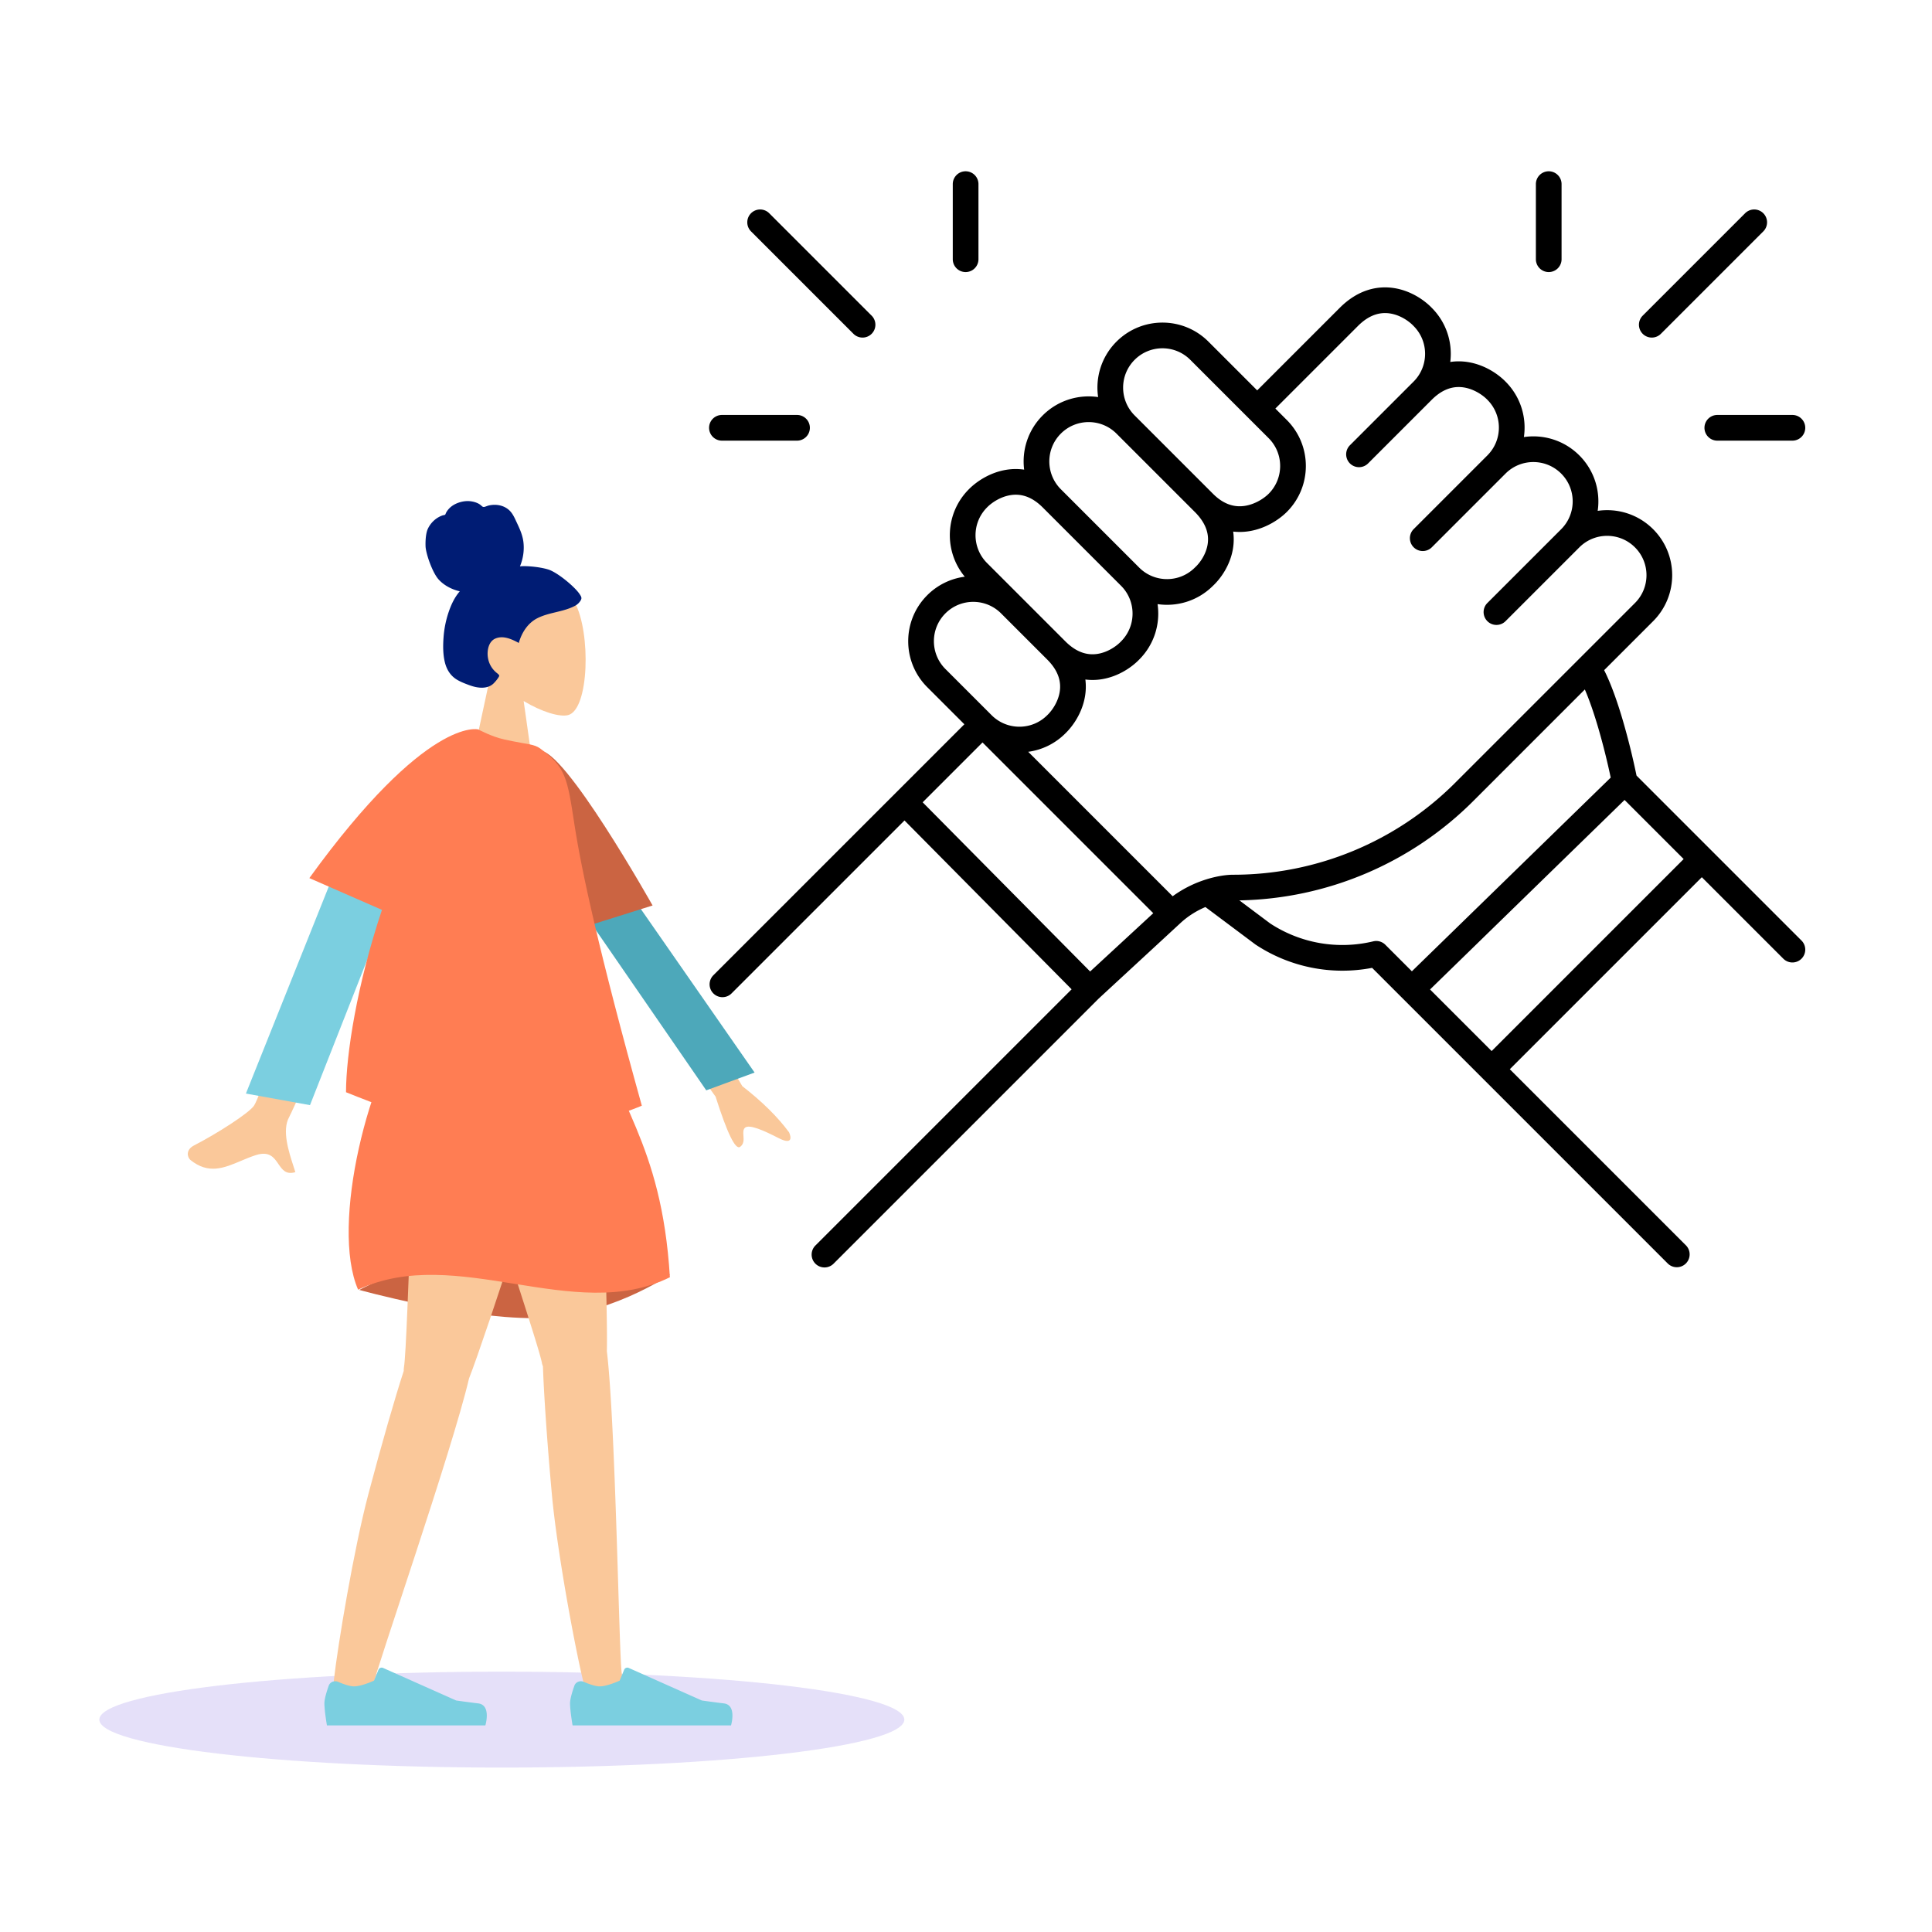 <svg xmlns="http://www.w3.org/2000/svg" width="564" height="564" fill="none"><path fill="#000" fill-rule="evenodd" d="M281.888 50a3.75 3.75 0 0 1 3.75 3.75v21.923a3.75 3.75 0 0 1-7.5 0V53.75a3.75 3.75 0 0 1 3.75-3.75m170.224 0a3.75 3.75 0 0 1 3.75 3.75v21.923a3.75 3.75 0 0 1-7.5 0V53.75a3.75 3.75 0 0 1 3.75-3.75M219.25 62.25a3.75 3.75 0 0 1 5.304 0l29.897 29.897a3.749 3.749 0 1 1-5.303 5.304L219.25 67.554a3.75 3.75 0 0 1 0-5.304m295.5 0a3.75 3.75 0 0 1 0 5.304L484.852 97.45a3.75 3.75 0 0 1-5.303-5.304l29.897-29.897a3.75 3.75 0 0 1 5.304 0m-96.761 27.638c-2.184-2.274-6.049-4.958-10.845-5.76-5.061-.845-10.783.481-16.032 5.73l-24.105 24.106-14.23-14.23c-7.413-7.413-19.434-7.413-26.847 0-4.411 4.411-6.198 10.453-5.36 16.185-5.732-.838-11.774.948-16.184 5.36-4.319 4.317-6.122 10.198-5.41 15.821a17 17 0 0 0-5.249.052c-4.799.79-8.693 3.44-10.898 5.683-6.979 6.991-7.374 18.069-1.184 25.522a18.9 18.9 0 0 0-10.956 5.4c-7.414 7.414-7.414 19.434 0 26.848l10.831 10.83-20.099 20.098-.017.017-53.154 53.153a3.75 3.75 0 0 0 5.304 5.303l50.492-50.491 48.788 49.288-74.796 74.795a3.75 3.75 0 0 0 5.303 5.304l77.382-77.381 23.902-22.074c2.315-2.138 4.857-3.635 7.263-4.657l14.526 10.873q.09.067.184.13a45.96 45.96 0 0 0 33.957 6.751l86.293 86.293a3.75 3.75 0 0 0 5.304-5.303l-51.4-51.4 56.054-56.054 23.792 23.792a3.75 3.75 0 0 0 5.303 0 3.75 3.75 0 0 0 0-5.303l-26.436-26.436-.007-.007-.008-.008-21.707-21.707a206 206 0 0 0-3.97-16.009c-1.519-5.18-3.383-10.625-5.483-14.763l14.303-14.302c7.413-7.414 7.413-19.434 0-26.847-4.412-4.411-10.453-6.198-16.185-5.36.838-5.732-.949-11.773-5.36-16.184s-10.453-6.198-16.184-5.36c.836-5.724-.944-11.757-5.343-16.167-2.2-2.249-6.088-4.908-10.887-5.701a16.9 16.9 0 0 0-5.264-.05c.707-5.607-1.087-11.468-5.381-15.78m-5.333 21.514c4.485-4.484 4.485-11.756 0-16.24l-.06-.062c-1.33-1.392-3.816-3.094-6.689-3.574-2.63-.44-5.926.07-9.492 3.636l-24.105 24.105 3.341 3.341c7.414 7.413 7.414 19.433 0 26.847l-.011.011c-2.226 2.209-6.147 4.821-10.946 5.599a17.2 17.2 0 0 1-4.696.12c.243 1.741.196 3.45-.083 5.09-.817 4.793-3.546 8.62-5.861 10.776-4.406 4.373-10.422 6.143-16.131 5.308.836 5.72-.942 11.747-5.332 16.156-2.187 2.27-6.054 4.951-10.851 5.751a16.8 16.8 0 0 1-4.894.104 16.8 16.8 0 0 1-.104 4.894c-.8 4.796-3.481 8.664-5.751 10.85a18.9 18.9 0 0 1-10.826 5.359l42.166 42.166a33.6 33.6 0 0 1 8.936-4.638c3.527-1.207 6.704-1.65 8.761-1.641a91.6 91.6 0 0 0 64.761-26.828l52.5-52.498c4.485-4.485 4.485-11.756 0-16.241-4.482-4.482-11.748-4.485-16.234-.007l-.006.007-21.544 21.544a3.75 3.75 0 0 1-5.304-5.303l21.544-21.544c4.485-4.485 4.484-11.756 0-16.241-4.483-4.482-11.748-4.485-16.234-.006l-.007.006-21.545 21.545a3.75 3.75 0 0 1-5.303-5.303l21.545-21.545c4.484-4.485 4.484-11.756 0-16.24l-.033-.034c-1.349-1.383-3.863-3.076-6.756-3.554-2.655-.439-5.942.076-9.453 3.587l-18.578 18.579a3.75 3.75 0 1 1-5.304-5.303zM336.67 266.585l-49.847-49.847-17.474 17.474 48.891 49.392zm-25.651-79.346c3.558 3.558 6.853 4.069 9.486 3.63 2.876-.48 5.366-2.181 6.698-3.572l.057-.058c4.462-4.462 4.484-11.683.067-16.172l-.026-.026-22.915-22.915c-3.496-3.496-6.779-4.012-9.441-3.574-2.899.477-5.421 2.168-6.775 3.548l-.025.026c-4.485 4.484-4.485 11.755 0 16.24l9.327 9.327.065.064zm-1.33-44.417 22.838 22.838.036.036.033.033.021.021c.01.011.008.008.001.002l.009.008c4.489 4.421 11.714 4.399 16.177-.064l.058-.057.051-.048c1.408-1.299 3.125-3.739 3.608-6.576.442-2.588-.06-5.902-3.717-9.56l-22.874-22.873c-4.485-4.485-11.756-4.485-16.241 0-4.485 4.484-4.485 11.755 0 16.24m21.544-21.543 22.874 22.873c3.423 3.423 6.691 3.946 9.387 3.509 2.922-.473 5.48-2.148 6.859-3.514 4.48-4.486 4.478-11.753-.005-16.235l-22.874-22.874c-4.484-4.485-11.756-4.485-16.241 0-4.483 4.482-4.485 11.75-.005 16.235zm131.42 79.997-32.56 32.56a99.1 99.1 0 0 1-68.288 29.008l9.011 6.746a38.46 38.46 0 0 0 30.068 5.212 3.75 3.75 0 0 1 3.529.994l7.752 7.751 58.041-56.546a200 200 0 0 0-3.63-14.489c-1.219-4.158-2.56-8.097-3.923-11.236m11.6 32.252-56.784 55.323 17.98 17.98 56.054-56.054zm-182.071-54.519c-4.489-4.433-11.722-4.415-16.189.052-4.485 4.485-4.485 11.756 0 16.241l13.482 13.481c4.485 4.485 11.756 4.485 16.24 0l.058-.056c1.391-1.332 3.092-3.823 3.572-6.698.439-2.633-.072-5.928-3.629-9.486zM207 124.887a3.75 3.75 0 0 1 3.75-3.75h21.923a3.75 3.75 0 0 1 0 7.5H210.75a3.75 3.75 0 0 1-3.75-3.75m290.577 0a3.75 3.75 0 0 1 3.75-3.75h21.923a3.75 3.75 0 0 1 0 7.5h-21.923a3.75 3.75 0 0 1-3.75-3.75" clip-rule="evenodd"/><path fill="#5232DB" d="M146.5 516C81.607 516 29 509.732 29 502s52.607-14 117.5-14S264 494.268 264 502s-52.607 14-117.5 14" opacity=".15"/><path fill="#FAC89A" fill-rule="evenodd" d="M152.867 204.646c5.31 3.197 10.527 4.742 12.976 4.111 6.142-1.581 6.706-24.027 1.955-32.876s-29.18-12.705-30.411 4.827c-.428 6.085 2.13 11.515 5.908 15.946l-6.775 31.55h19.68z" clip-rule="evenodd"/><path fill="#001C74" fill-rule="evenodd" d="M160.024 166.242c-2.689-.819-6.593-1.097-8.235-.909.934-2.236 1.305-4.727 1.003-7.153-.294-2.357-1.348-4.364-2.323-6.467-.45-.969-.959-1.933-1.718-2.674-.774-.756-1.753-1.254-2.78-1.492-1.05-.244-2.149-.224-3.201-.003-.466.098-.883.311-1.34.429-.468.121-.694-.171-1.034-.465-.818-.708-2.016-1.057-3.051-1.183-1.161-.14-2.365.035-3.472.416-1.078.372-2.113.974-2.892 1.852-.347.391-.662.836-.867 1.327-.084.202-.098.321-.299.395-.186.068-.404.07-.596.135-1.858.629-3.447 2.063-4.311 3.905-.505 1.074-.744 2.966-.679 5.086.066 2.12 1.982 7.652 3.774 9.67 1.6 1.801 3.951 2.989 6.22 3.51-1.506 1.72-2.509 3.869-3.25 6.055a29.6 29.6 0 0 0-1.488 7.355c-.175 2.389-.191 4.915.37 7.252.524 2.186 1.645 3.979 3.517 5.117.857.521 1.78.912 2.707 1.27.915.353 1.832.696 2.79.894 1.812.374 3.901.31 5.297-1.132.504-.52 1.057-1.173 1.424-1.807.132-.229.212-.378.052-.601-.193-.268-.503-.472-.75-.681-1.408-1.193-2.279-2.784-2.499-4.675-.223-1.919.293-4.396 2.161-5.233 2.305-1.034 4.843.152 6.892 1.258.871-3.07 2.659-5.834 5.462-7.243 3.101-1.558 6.66-1.74 9.846-3.077.831-.349 1.677-.744 2.288-1.454.256-.296.555-.681.657-1.074.134-.515-.198-.947-.455-1.349-1.363-2.13-6.531-6.434-9.22-7.254" clip-rule="evenodd"/><path fill="#CB6442" fill-rule="evenodd" d="M104.874 376.556s29.507 8.246 50.916 8.246 39.77-12.698 39.77-12.698-28.875-8.463-47.56-8.463-43.126 12.915-43.126 12.915" clip-rule="evenodd"/><path fill="#FAC89A" fill-rule="evenodd" d="M158.494 398.853a4.7 4.7 0 0 1-.302-1.001c-1.341-7.306-29.33-88.581-30.999-102.813l46.649 8.491c1.27 10.821 3.667 77.712 3.315 90.907 2.581 21.384 3.541 89.292 4.361 94.133.863 5.094-9.803 8.295-11.332 1.948-2.434-10.099-7.577-37.754-9.087-54.343-1.416-15.552-2.339-29.479-2.605-37.322" clip-rule="evenodd"/><path fill="#FAC89A" fill-rule="evenodd" d="M117.864 400.206q-.031-.513.058-1.043c1.241-7.324 2.753-87.527 6.054-101.472l40.932 18.18c-2.51 10.602-23.149 74.281-27.995 86.56-4.892 20.977-27.23 85.121-28.116 89.951-.932 5.081-12.05 4.445-11.316-2.041 1.17-10.322 5.8-38.067 10.058-54.172 3.991-15.098 7.891-28.502 10.325-35.963" clip-rule="evenodd"/><path fill="#7BCFE0" fill-rule="evenodd" d="M170.42 490.977c-1.077-.459-2.351.015-2.742 1.119-.577 1.627-1.266 3.843-1.266 5.133 0 2.216.739 6.467.739 6.467H213.4s1.803-5.954-2.081-6.429-6.453-.857-6.453-.857l-21.328-9.5a1 1 0 0 0-1.331.533l-1.311 3.177s-3.596 1.676-5.844 1.676c-1.261 0-3.186-.702-4.632-1.319m-71.712 0c-1.076-.459-2.35.015-2.742 1.119-.576 1.627-1.266 3.843-1.266 5.133 0 2.216.739 6.467.739 6.467h46.25s1.802-5.954-2.082-6.429-6.453-.857-6.453-.857l-21.328-9.5a1 1 0 0 0-1.331.533l-1.311 3.177s-3.596 1.676-5.844 1.676c-1.261 0-3.185-.702-4.632-1.319" clip-rule="evenodd"/><path fill="#FF7D53" fill-rule="evenodd" d="M120.94 296.198s27.733-7.927 52.48 0c5.74 26.165 19.687 36.549 22.14 76.664-27.88 13.841-62.32-9.87-91.02 3.627-8.2-18.879 3.28-64.345 16.4-80.291" clip-rule="evenodd"/><path fill="#FAC89A" fill-rule="evenodd" d="M74.163 322.753c3-4.528 30.224-83.273 30.224-83.273l17.803 2.337s-36.133 81.356-37.785 84.303c-2.145 3.828-.124 10.045 1.245 14.26.212.652.409 1.256.572 1.797-2.754.832-3.826-.735-4.956-2.387-1.276-1.866-2.626-3.841-6.558-2.588-1.52.483-2.977 1.099-4.4 1.7-4.92 2.076-9.439 3.983-14.711-.274-.836-.675-1.562-2.908 1.05-4.247 6.509-3.338 16.05-9.415 17.516-11.628m142.55-5.659-43.491-72.761-10.861 10.934 46.532 64.863q5.14 16.139 7.169 14.664c1.141-.829 1.05-2.09.967-3.252-.064-.905-.125-1.75.405-2.282 1.208-1.217 5.681.839 9.842 2.972s3.711-.305 3.07-1.683q-4.93-6.696-13.633-13.455" clip-rule="evenodd"/><path fill="#7BCFE0" d="m99.5 250.002 16.932 6.716-25.939 65.902-18.705-3.384z"/><path fill="#4DA8BA" d="m177.692 251.876-11.704 8.092 40.188 58.331 14.108-5.194z"/><path fill="#CB6442" fill-rule="evenodd" d="m157.437 224.809 1.401-.918-1.401-4.7c7.063-1.179 33.068 45.144 33.068 45.144l-18.94 5.952c-9.945-17.483-14.652 1.229-14.128-45.478" clip-rule="evenodd"/><path fill="#FF7D53" d="M90.305 256.336c34.342-47.419 49.287-43.404 49.287-43.404s3.927 2.124 7.506 2.905c.856.187 1.712.366 2.553.542 4.158.871 6.319.847 8.053 2.129 7.445 5.502 7.884 8.376 10.014 22.325 2.019 13.216 7.195 37.193 19.647 81.945 0 0-27.475 12.149-55.355 6.601-10.206-2.031-30.999-10.53-30.999-10.53 0-10.903 3.203-31.506 10.494-53.233z"/></svg>